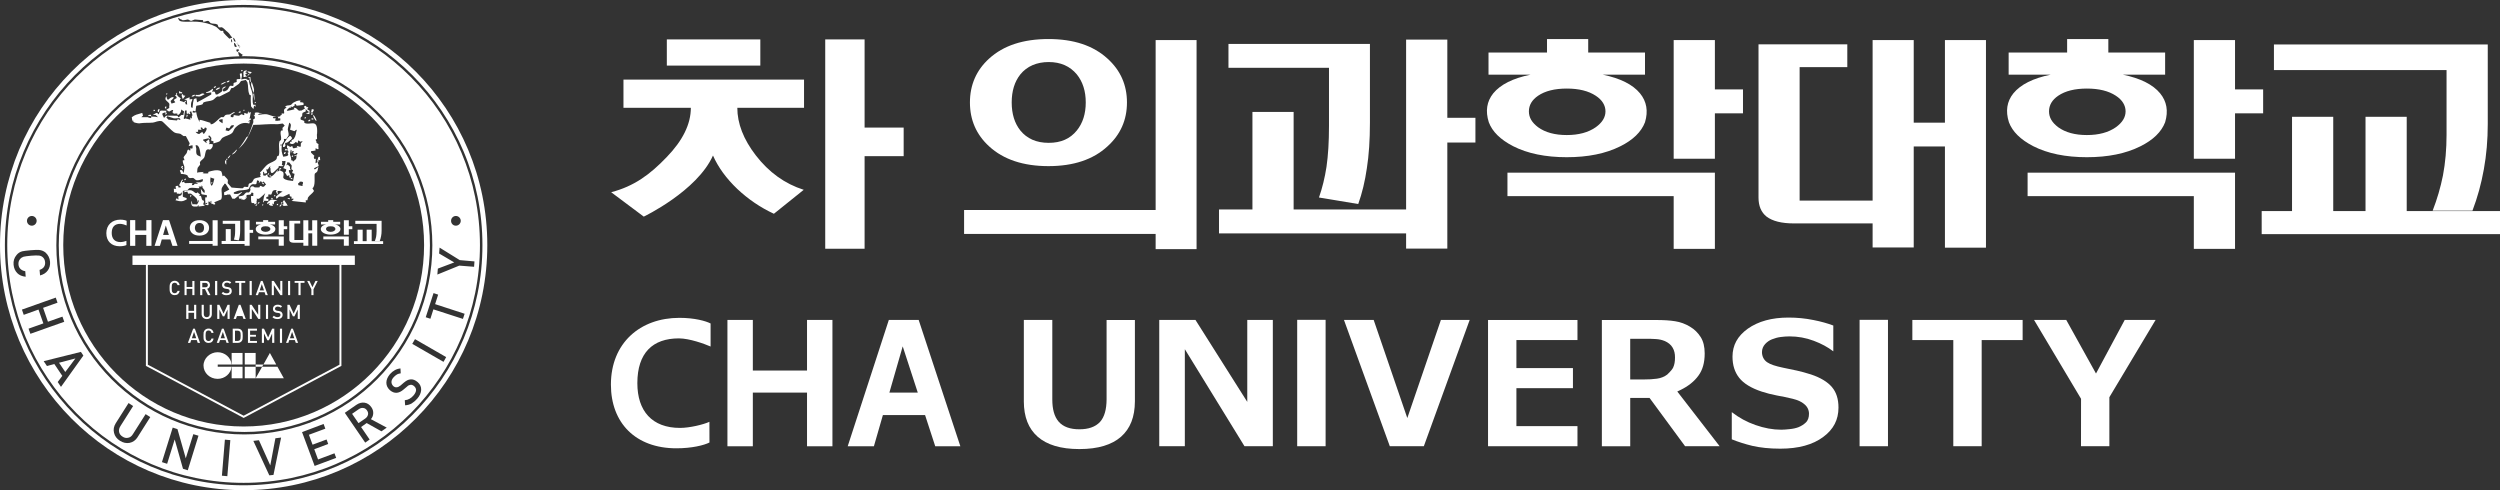 <svg width="153" height="30" viewBox="0 0 153 30" fill="none" xmlns="http://www.w3.org/2000/svg">
<rect x="0" y="0" width="153" height="30" fill="#333333" stroke="none"/>
<g clip-path="url(#clip0_3090_1714)">
<path d="M22.23 24.969C22.14 24.954 22.051 24.978 21.955 25.043L21.548 25.325L21.939 25.895L22.349 25.618C22.442 25.553 22.497 25.473 22.52 25.384C22.543 25.297 22.523 25.206 22.461 25.119C22.4 25.026 22.322 24.978 22.231 24.968L22.23 24.969Z" fill="white"/>
<path d="M26.312 15.011C26.312 8.707 21.227 3.586 14.952 3.586C8.678 3.586 3.597 8.705 3.597 15.011C3.597 21.317 8.682 26.437 14.952 26.437C21.223 26.437 26.312 21.323 26.312 15.011ZM14.911 26.101C8.812 26.101 3.871 21.136 3.871 14.997C3.871 8.858 8.814 3.889 14.911 3.889C21.007 3.889 25.954 8.862 25.954 14.997C25.954 21.131 21.01 26.101 14.911 26.101Z" fill="white"/>
<path d="M3.994 22.766L4.616 21.936L3.613 22.2L3.994 22.766Z" fill="white"/>
<path d="M29.081 12.067C28.986 11.6 28.868 11.136 28.728 10.681C28.586 10.225 28.423 9.776 28.238 9.336C27.875 8.472 27.427 7.643 26.905 6.865C26.387 6.092 25.793 5.371 25.138 4.712C24.483 4.052 23.765 3.457 22.997 2.934C22.224 2.409 21.401 1.959 20.541 1.593C20.103 1.407 19.657 1.243 19.204 1.101C18.751 0.958 18.291 0.841 17.826 0.745C16.867 0.547 15.889 0.45 14.91 0.45C13.931 0.45 12.953 0.549 11.994 0.745C11.53 0.841 11.069 0.96 10.616 1.101C10.163 1.242 9.717 1.406 9.279 1.593C8.421 1.959 7.596 2.409 6.823 2.934C6.055 3.456 5.337 4.052 4.682 4.712C4.027 5.371 3.435 6.092 2.915 6.865C2.393 7.643 1.945 8.471 1.582 9.336C1.397 9.776 1.234 10.225 1.092 10.681C0.952 11.136 0.834 11.6 0.739 12.067C0.542 13.031 0.444 14.016 0.444 15C0.444 15.985 0.542 16.969 0.739 17.933C0.834 18.401 0.952 18.864 1.092 19.32C1.232 19.776 1.396 20.224 1.58 20.664C1.944 21.528 2.391 22.357 2.914 23.135C3.432 23.908 4.025 24.629 4.681 25.288C5.336 25.948 6.053 26.543 6.821 27.066C7.595 27.591 8.418 28.041 9.278 28.407C9.715 28.593 10.161 28.757 10.614 28.899C11.068 29.042 11.528 29.159 11.993 29.255C12.951 29.453 13.93 29.55 14.909 29.55C15.887 29.55 16.866 29.451 17.824 29.255C18.289 29.159 18.75 29.04 19.203 28.899C19.656 28.757 20.102 28.595 20.539 28.407C21.398 28.041 22.222 27.591 22.996 27.066C23.764 26.544 24.481 25.948 25.137 25.288C25.792 24.629 26.384 23.908 26.903 23.135C27.426 22.357 27.873 21.529 28.237 20.664C28.422 20.224 28.585 19.776 28.726 19.32C28.866 18.864 28.985 18.401 29.08 17.933C29.276 16.969 29.373 15.985 29.373 15C29.373 14.016 29.275 13.031 29.08 12.067H29.081ZM27.899 13.217C28.065 13.217 28.198 13.354 28.198 13.515C28.198 13.676 28.065 13.812 27.899 13.812C27.733 13.812 27.605 13.682 27.605 13.515C27.605 13.348 27.739 13.217 27.899 13.217ZM14.681 2.844C14.745 2.879 14.63 2.93 14.63 2.93C14.637 2.904 14.6 2.807 14.681 2.844ZM14.63 2.759C14.695 2.789 14.587 2.844 14.587 2.844C14.594 2.821 14.555 2.72 14.63 2.759ZM14.542 3.02C14.731 3.02 14.553 3.161 14.494 3.194C14.545 3.167 14.366 3.02 14.542 3.02ZM14.538 2.63C14.548 2.634 14.634 2.804 14.538 2.759C14.529 2.754 14.441 2.583 14.538 2.63ZM14.359 2.844C14.359 2.844 14.269 2.579 14.359 2.63C14.398 2.648 14.611 2.995 14.359 2.844ZM14.31 2.325C14.359 2.355 14.483 2.631 14.359 2.544C14.315 2.509 14.213 2.256 14.31 2.325ZM10.96 1.104C10.96 1.104 10.978 1.17 11.098 1.194C11.126 1.196 11.146 1.233 11.146 1.233C11.28 1.26 11.447 1.186 11.509 1.194C11.533 1.194 11.649 1.279 11.7 1.279C11.7 1.279 11.905 1.194 11.922 1.194C12.003 1.191 12.271 1.233 12.427 1.233V1.326C12.579 1.345 12.641 1.262 12.749 1.279C12.787 1.287 12.857 1.397 12.885 1.411C13.028 1.477 13.152 1.423 13.301 1.497C13.338 1.516 13.35 1.648 13.39 1.668C13.432 1.695 13.526 1.661 13.572 1.668C13.657 1.693 13.781 1.832 13.848 1.893C13.975 1.989 14.034 2.05 14.126 2.197C14.235 2.368 14.294 2.259 14.034 2.368C13.963 2.303 13.689 2.036 13.666 1.978V1.895C13.64 1.869 13.56 1.904 13.526 1.895C13.425 1.856 13.302 1.676 13.208 1.632C12.902 1.471 12.459 1.35 12.059 1.329C11.723 1.298 11.252 1.382 11.004 1.282C10.993 1.278 10.822 1.075 10.958 1.106L10.96 1.104ZM14.174 2.583C14.151 2.569 14.099 2.361 14.174 2.409C14.19 2.42 14.248 2.634 14.174 2.583ZM1.948 13.217C2.111 13.217 2.243 13.354 2.243 13.515C2.243 13.676 2.111 13.812 1.948 13.812C1.785 13.812 1.65 13.682 1.65 13.515C1.65 13.348 1.785 13.217 1.948 13.217ZM1.052 16.709C0.924 16.577 0.85 16.409 0.831 16.202C0.808 15.976 0.87 15.774 1.017 15.603C1.104 15.494 1.219 15.418 1.359 15.38C1.448 15.359 1.622 15.337 1.879 15.314C2.135 15.293 2.306 15.286 2.397 15.298C2.542 15.312 2.669 15.363 2.78 15.45C2.947 15.601 3.042 15.786 3.063 16.015C3.079 16.221 3.035 16.395 2.928 16.546C2.82 16.7 2.661 16.802 2.452 16.856L2.422 16.517C2.537 16.481 2.624 16.423 2.684 16.345C2.744 16.262 2.771 16.162 2.76 16.04C2.748 15.908 2.695 15.802 2.601 15.727C2.536 15.677 2.461 15.645 2.367 15.64C2.273 15.629 2.123 15.632 1.909 15.649C1.684 15.668 1.528 15.691 1.443 15.711C1.361 15.738 1.292 15.781 1.238 15.845C1.156 15.931 1.121 16.047 1.129 16.176C1.137 16.3 1.183 16.391 1.256 16.464C1.333 16.533 1.423 16.58 1.546 16.597L1.572 16.936C1.355 16.915 1.18 16.841 1.053 16.712L1.052 16.709ZM1.746 20.115L2.654 19.791L2.355 18.945L1.452 19.269L1.341 18.948L3.412 18.213L3.52 18.525L2.637 18.839L2.934 19.69L3.822 19.378L3.932 19.693L1.86 20.429L1.746 20.114V20.115ZM3.731 23.675L3.532 23.379L3.813 23.003L3.324 22.277L2.874 22.401L2.673 22.104L4.951 21.535L5.102 21.76L3.732 23.677L3.731 23.675ZM8.418 26.758C8.295 26.951 8.132 27.061 7.93 27.104C7.729 27.141 7.531 27.096 7.339 26.974C7.149 26.852 7.026 26.694 6.979 26.491C6.928 26.288 6.964 26.096 7.084 25.901L7.868 24.666L8.148 24.849L7.373 26.073C7.295 26.193 7.264 26.318 7.289 26.439C7.312 26.549 7.378 26.648 7.501 26.723C7.618 26.8 7.733 26.82 7.848 26.79C7.964 26.77 8.064 26.691 8.139 26.563L8.911 25.345L9.197 25.525L8.416 26.759L8.418 26.758ZM11.491 28.78L11.199 28.689L10.691 26.894L10.229 28.384L9.91 28.282L10.57 26.168L10.861 26.263L11.369 28.049L11.83 26.571L12.147 26.665L11.492 28.78H11.491ZM13.913 29.143L13.581 29.113L13.763 26.907L14.096 26.936L13.913 29.143ZM16.737 29.065L16.482 29.091L15.505 26.982L15.847 26.942L16.541 28.483L16.854 26.822L17.204 26.778L16.737 29.065ZM17.271 26.351C16.509 26.508 15.73 26.587 14.952 26.587C14.174 26.587 13.396 26.508 12.634 26.351C11.895 26.199 11.17 25.972 10.475 25.678C9.79 25.387 9.135 25.029 8.52 24.61C7.91 24.195 7.338 23.722 6.817 23.198C6.296 22.674 5.824 22.099 5.413 21.485C4.997 20.866 4.64 20.205 4.352 19.518C4.057 18.819 3.832 18.09 3.682 17.345C3.526 16.578 3.448 15.796 3.448 15.012C3.448 14.229 3.526 13.447 3.682 12.681C3.833 11.938 4.059 11.209 4.352 10.509C4.64 9.821 4.997 9.162 5.413 8.543C5.825 7.929 6.296 7.354 6.817 6.83C7.338 6.306 7.91 5.831 8.52 5.416C9.135 4.998 9.79 4.639 10.475 4.347C11.17 4.051 11.895 3.825 12.634 3.672C13.301 3.534 13.979 3.462 14.66 3.444C14.597 3.376 14.581 3.235 14.585 3.238C14.601 3.223 14.553 3.132 14.629 3.194C14.699 3.247 14.818 3.342 14.865 3.356C14.874 3.345 14.881 3.337 14.886 3.335C14.891 3.356 14.883 3.36 14.865 3.356C14.845 3.379 14.816 3.414 14.783 3.441C14.839 3.441 14.894 3.437 14.95 3.437C15.729 3.437 16.508 3.515 17.27 3.672C18.011 3.825 18.735 4.051 19.431 4.347C20.115 4.639 20.77 4.996 21.387 5.416C21.997 5.831 22.569 6.304 23.09 6.83C23.611 7.354 24.083 7.929 24.494 8.543C24.91 9.162 25.266 9.821 25.555 10.509C25.85 11.209 26.075 11.938 26.226 12.681C26.382 13.448 26.46 14.231 26.46 15.012C26.46 15.794 26.382 16.577 26.226 17.345C26.075 18.09 25.85 18.819 25.555 19.518C25.266 20.207 24.91 20.866 24.494 21.485C24.081 22.099 23.611 22.674 23.09 23.198C22.569 23.722 21.997 24.197 21.387 24.61C20.772 25.029 20.115 25.386 19.431 25.678C18.735 25.974 18.011 26.2 17.27 26.351H17.271ZM19.256 28.516L18.485 26.446L19.805 25.946L19.91 26.235L18.905 26.608L19.129 27.215L19.986 26.896L20.086 27.172L19.233 27.493L19.465 28.12L20.47 27.742L20.574 28.023L19.256 28.515V28.516ZM23.348 26.398L22.44 25.891L22.098 26.134L22.622 26.899L22.351 27.089L21.102 25.265L21.805 24.779C21.971 24.664 22.143 24.618 22.313 24.645C22.481 24.67 22.619 24.764 22.729 24.924C22.816 25.046 22.85 25.174 22.841 25.306C22.834 25.438 22.788 25.551 22.699 25.653L23.669 26.171L23.347 26.396L23.348 26.398ZM25.523 24.407C25.414 24.534 25.298 24.629 25.181 24.699C25.069 24.759 24.937 24.796 24.793 24.805L24.773 24.493C24.884 24.484 24.979 24.455 25.06 24.407C25.149 24.358 25.227 24.294 25.304 24.205C25.398 24.096 25.451 23.992 25.463 23.89C25.467 23.797 25.432 23.712 25.35 23.638C25.276 23.571 25.2 23.54 25.122 23.552C25.087 23.555 25.051 23.565 25.018 23.58C24.982 23.599 24.942 23.629 24.897 23.672L24.695 23.841C24.558 23.959 24.421 24.025 24.288 24.038C24.141 24.053 24.001 23.996 23.865 23.882C23.722 23.75 23.645 23.6 23.645 23.421C23.645 23.243 23.722 23.07 23.866 22.896C24.052 22.688 24.266 22.569 24.509 22.549L24.524 22.848C24.438 22.862 24.357 22.878 24.284 22.925C24.213 22.967 24.145 23.026 24.081 23.098C23.996 23.195 23.957 23.288 23.957 23.385C23.962 23.479 24.001 23.561 24.07 23.63C24.136 23.686 24.208 23.713 24.284 23.702C24.357 23.696 24.438 23.654 24.516 23.59L24.711 23.421C24.789 23.356 24.861 23.308 24.92 23.276C24.981 23.249 25.043 23.225 25.11 23.221C25.265 23.198 25.414 23.259 25.564 23.388C25.714 23.521 25.783 23.68 25.776 23.864C25.764 24.052 25.682 24.234 25.525 24.41L25.523 24.407ZM27.143 22.145L25.23 21.044L25.398 20.756L27.306 21.855L27.143 22.146V22.145ZM28.331 19.517L26.524 18.932L26.34 19.508L26.055 19.415L26.532 17.937L26.815 18.032L26.629 18.613L28.435 19.202L28.331 19.517ZM29.012 16.327L28.108 16.256L26.766 16.803L26.796 16.439L27.8 16.06L26.873 15.514L26.903 15.154L28.137 15.919L29.038 15.998L29.014 16.329L29.012 16.327Z" fill="white"/>
<path d="M14.912 0C6.676 0 0 6.715 0 15C0 23.285 6.676 30 14.912 30C23.148 30 29.823 23.283 29.823 15C29.823 6.717 23.146 0 14.912 0ZM28.376 20.722C28.009 21.595 27.556 22.433 27.028 23.218C26.504 23.998 25.905 24.728 25.244 25.393C24.581 26.059 23.857 26.66 23.081 27.188C22.3 27.719 21.468 28.174 20.599 28.544C19.715 28.92 18.796 29.207 17.856 29.4C16.888 29.599 15.899 29.7 14.91 29.7C13.922 29.7 12.933 29.601 11.964 29.4C11.025 29.207 10.105 28.92 9.222 28.544C8.353 28.174 7.522 27.719 6.741 27.188C5.966 26.66 5.24 26.058 4.578 25.393C3.916 24.728 3.318 23.998 2.794 23.218C2.266 22.433 1.814 21.595 1.448 20.722C1.074 19.834 0.788 18.907 0.596 17.963C0.398 16.989 0.299 15.995 0.299 15C0.299 14.005 0.397 13.011 0.596 12.037C0.788 11.091 1.074 10.165 1.448 9.278C1.814 8.404 2.268 7.568 2.794 6.782C3.318 6.002 3.917 5.272 4.578 4.607C5.241 3.941 5.966 3.339 6.741 2.812C7.522 2.281 8.354 1.827 9.222 1.458C10.105 1.082 11.025 0.794 11.964 0.601C12.933 0.402 13.922 0.302 14.91 0.302C15.899 0.302 16.888 0.401 17.856 0.601C18.796 0.794 19.717 1.082 20.599 1.458C21.468 1.827 22.299 2.282 23.081 2.812C23.857 3.339 24.582 3.942 25.244 4.607C25.905 5.273 26.504 6.002 27.028 6.782C27.556 7.568 28.008 8.405 28.376 9.278C28.75 10.166 29.035 11.093 29.227 12.037C29.425 13.011 29.525 14.005 29.525 15C29.525 15.995 29.427 16.989 29.227 17.963C29.035 18.909 28.75 19.834 28.376 20.722Z" fill="white"/>
<path d="M11.739 8.635C11.946 8.643 12.611 8.642 12.061 8.546C12.104 8.558 11.969 8.601 11.922 8.59C11.892 8.582 11.865 8.52 11.784 8.501C11.784 8.501 11.752 8.6 11.738 8.633L11.739 8.635Z" fill="white"/>
<path d="M11.785 10.07C11.767 9.926 11.767 9.848 11.739 9.677H11.606C11.564 9.818 11.576 9.969 11.509 10.109C11.488 10.16 11.409 10.124 11.375 10.16C11.305 10.21 11.364 10.329 11.329 10.414C11.417 10.458 11.345 10.414 11.375 10.504C11.483 10.532 11.509 10.497 11.605 10.548C11.573 10.536 11.648 10.474 11.465 10.459C11.869 10.411 11.276 10.413 11.605 10.413V10.369C11.624 10.351 11.66 10.406 11.694 10.413C11.694 10.413 11.657 10.249 11.694 10.242C11.784 10.221 11.729 10.285 11.738 10.327C11.797 10.311 11.834 10.285 11.873 10.287C11.865 10.121 11.938 10.144 11.873 9.976C11.865 9.956 11.784 10.069 11.784 10.069L11.785 10.07Z" fill="white"/>
<path d="M11.832 9.372C12.11 9.426 11.875 9.268 11.832 9.154C11.855 9.205 11.832 9.317 11.832 9.372Z" fill="white"/>
<path d="M13.258 7.765C13.304 7.695 13.393 7.608 13.442 7.547C13.442 7.547 13.435 7.438 13.395 7.503C13.364 7.49 13.434 7.41 13.348 7.461C13.285 7.493 13.275 7.641 13.213 7.672C13.151 7.702 13.119 7.63 13.119 7.63C12.962 7.624 13.17 7.645 13.073 7.672C12.875 7.741 13.155 7.734 13.259 7.765H13.258Z" fill="white"/>
<path d="M11.421 7.808V7.894L11.557 7.937C11.546 7.93 11.739 7.776 11.421 7.808Z" fill="white"/>
<path d="M18.667 10.415C18.865 10.283 18.831 10.168 18.897 9.895L18.76 9.807C18.751 9.918 18.787 10.049 18.76 10.161C18.76 10.161 18.509 10.525 18.667 10.415Z" fill="white"/>
<path d="M18.943 9.806C18.948 9.798 19.021 9.77 19.036 9.764C19.024 9.756 19.07 9.586 19.082 9.548C18.966 9.523 18.939 9.554 18.854 9.506C18.865 9.513 18.812 9.677 18.811 9.724C18.863 9.744 18.919 9.744 18.943 9.806Z" fill="white"/>
<path d="M18.854 10.243C18.869 10.319 18.854 10.426 18.854 10.505C19.002 10.563 18.939 10.277 18.854 10.243Z" fill="white"/>
<path d="M17.427 9.419C17.345 9.432 17.378 9.342 17.427 9.331C17.556 9.293 17.427 9.419 17.427 9.419ZM17.749 8.329C17.882 8.293 17.722 8.338 17.795 8.375C17.826 8.317 17.866 8.484 17.842 8.503C17.795 8.542 17.596 8.709 17.569 8.718H17.475C17.381 8.84 17.544 8.908 17.386 8.987C17.157 9.084 17.619 8.369 17.751 8.33L17.749 8.329Z" fill="white"/>
<path d="M17.065 11.117C17.038 11.109 16.775 11.012 16.693 11.029L16.65 11.117C16.332 11.304 16.537 11.133 16.466 11.42C16.342 11.376 16.264 11.571 16.559 11.552C16.671 11.548 17.074 11.349 17.295 11.291C17.295 11.268 17.28 11.124 17.295 11.117C17.221 11.117 17.133 11.133 17.067 11.117H17.065ZM16.694 11.291C16.833 11.288 16.728 11.349 16.788 11.376C16.764 11.365 16.52 11.295 16.694 11.291ZM16.973 11.202C17.106 11.191 17.003 11.257 17.065 11.291C16.973 11.288 16.666 11.233 16.973 11.202Z" fill="white"/>
<path d="M16.511 7.156L16.421 7.069C16.247 7.03 16.329 7.156 16.329 7.156C16.081 7.198 15.961 7.107 15.777 7.069C15.754 7.152 15.752 7.073 15.691 7.111C15.691 7.111 15.698 7.243 15.691 7.291C15.799 7.291 15.85 7.346 16.01 7.326V7.243C16.228 7.262 16.323 7.293 16.506 7.412C16.469 7.38 16.6 7.291 16.6 7.291C16.529 7.242 16.228 7.152 16.511 7.156Z" fill="white"/>
<path d="M13.116 10.55L12.981 10.639C12.629 10.706 12.395 10.653 12.107 10.726V10.816C12.616 10.742 12.862 10.774 13.347 10.726C13.347 10.726 13.421 10.518 13.118 10.55H13.116Z" fill="white"/>
<path d="M12.751 10.984C12.654 11.017 12.591 11.139 12.565 11.157C12.623 11.183 12.498 11.245 12.615 11.2C12.68 11.17 12.829 11.049 12.797 11.027C12.762 11.003 12.843 10.946 12.751 10.982V10.984Z" fill="white"/>
<path d="M8.107 16.214H8.929V22.392L14.912 25.578L20.895 22.392V16.214H21.716V15.644H8.107V16.214ZM9.047 16.214H20.775V22.32L14.912 25.441L9.049 22.32V16.214H9.047Z" fill="white"/>
<path d="M14.538 19.237H14.805L14.674 18.854L14.538 19.237Z" fill="white"/>
<path d="M17.155 12.641C17.155 12.641 17.325 12.469 17.198 12.511C17.149 12.52 17.051 12.662 17.155 12.641Z" fill="white"/>
<path d="M16.099 12.511C16.019 12.469 16.061 12.567 16.053 12.594C16.053 12.594 16.164 12.536 16.099 12.511Z" fill="white"/>
<path d="M15.69 12.511C15.636 12.52 15.6 12.609 15.69 12.594C15.69 12.594 15.817 12.479 15.69 12.511Z" fill="white"/>
<path d="M17.019 12.548V12.465C16.95 12.481 16.863 12.587 17.019 12.548Z" fill="white"/>
<path d="M17.247 12.384C17.165 12.359 17.211 12.416 17.198 12.465C17.306 12.452 17.306 12.388 17.247 12.384Z" fill="white"/>
<path d="M15.825 12.465C15.825 12.465 15.954 12.34 15.825 12.383C15.778 12.388 15.737 12.48 15.825 12.465Z" fill="white"/>
<path d="M17.569 12.511C17.518 12.426 17.433 12.328 17.386 12.247C17.316 12.298 17.254 12.446 17.339 12.384C17.346 12.386 17.339 12.485 17.339 12.511C17.206 12.481 17.339 12.594 17.339 12.594C17.417 12.62 17.526 12.575 17.615 12.594C17.606 12.59 17.553 12.511 17.569 12.511Z" fill="white"/>
<path d="M16.372 12.384C16.286 12.609 16.465 12.388 16.512 12.419V12.465C16.391 12.414 16.442 12.625 16.694 12.594C16.732 12.59 16.648 12.465 16.648 12.465C16.667 12.45 16.722 12.495 16.741 12.511C16.787 12.469 16.741 12.372 16.788 12.336C16.839 12.288 16.922 12.285 16.974 12.249C16.933 12.249 16.668 12.223 16.587 12.214L16.42 12.336L16.371 12.384H16.372Z" fill="white"/>
<path d="M16.589 12.212L16.604 12.205C16.562 12.205 16.566 12.208 16.589 12.212Z" fill="white"/>
<path d="M17.663 12.118C17.481 12.12 17.722 12.192 17.751 12.206C17.69 12.174 17.797 12.112 17.663 12.118Z" fill="white"/>
<path d="M16.651 12.205C16.732 12.217 16.7 12.124 16.651 12.117C16.52 12.082 16.651 12.205 16.651 12.205Z" fill="white"/>
<path d="M16.833 11.943C16.755 11.903 16.794 12.002 16.787 12.031C16.787 12.031 16.901 11.977 16.833 11.943Z" fill="white"/>
<path d="M11.696 11.943C11.611 11.903 11.654 12.04 11.65 12.075C11.65 12.075 11.753 11.969 11.696 11.943Z" fill="white"/>
<path d="M12.107 11.77C12.068 11.779 12.041 11.844 11.969 11.813C11.852 11.758 11.821 11.639 11.603 11.639C11.583 11.635 11.397 11.659 11.329 11.681L11.283 11.725C11.097 11.813 11.466 11.725 11.466 11.725L11.508 11.854C11.544 11.854 11.66 11.838 11.694 11.854C11.761 11.898 12.039 12.124 12.059 12.205C12.074 12.252 12.039 12.327 12.059 12.383L12.106 12.246C12.254 12.261 12.07 12.477 12.059 12.51C11.977 12.51 11.862 12.484 11.784 12.51C11.722 12.297 11.756 12.4 11.694 12.288C11.713 12.631 11.729 12.66 12.106 12.64C12.039 12.64 12.152 12.547 12.152 12.547V12.64C12.23 12.627 12.381 12.605 12.517 12.593C12.501 12.48 12.51 12.547 12.428 12.51C12.446 12.432 12.505 12.383 12.474 12.288L12.383 12.246C12.325 12.16 12.341 12.07 12.289 11.988H12.2C12.184 11.957 12.234 11.921 12.246 11.898C12.176 11.838 12.158 11.861 12.107 11.77Z" fill="white"/>
<path d="M16.1 11.202C15.953 11.202 16.116 11.276 16.143 11.291C16.127 11.233 16.189 11.202 16.1 11.202Z" fill="white"/>
<path d="M11.331 11.029C11.331 11.029 11.459 10.906 11.331 10.941C11.277 10.952 11.241 11.042 11.331 11.029Z" fill="white"/>
<path d="M11.146 10.161C11.092 10.168 11.049 10.302 11.146 10.289C11.133 10.306 11.15 10.354 11.146 10.372C11.146 10.372 11.254 10.318 11.189 10.289C11.166 10.277 11.155 10.277 11.15 10.283C11.17 10.255 11.247 10.131 11.146 10.16V10.161Z" fill="white"/>
<path d="M13.851 10.07C13.851 9.989 13.844 9.895 13.851 9.806C13.727 9.77 13.754 10.036 13.851 10.07Z" fill="white"/>
<path d="M13.897 9.719C13.821 9.686 13.86 9.779 13.851 9.806C13.851 9.806 13.967 9.752 13.897 9.719Z" fill="white"/>
<path d="M13.988 9.677C14.014 9.666 14.151 9.463 14.08 9.506C14.005 9.548 13.851 9.76 13.988 9.677Z" fill="white"/>
<path d="M14.359 9.29C14.304 9.327 14.022 9.583 14.359 9.372C14.393 9.349 14.554 9.121 14.494 9.155C14.425 9.194 14.406 9.237 14.359 9.288V9.29Z" fill="white"/>
<path d="M18.943 7.325C18.865 7.346 18.81 7.462 18.943 7.418C18.943 7.418 19.072 7.302 18.943 7.325Z" fill="white"/>
<path d="M19.125 7.242C18.994 7.255 19.029 7.321 19.174 7.325C19.158 7.271 19.209 7.231 19.125 7.242Z" fill="white"/>
<path d="M18.714 7.242V7.156C18.647 7.168 18.559 7.277 18.714 7.242Z" fill="white"/>
<path d="M19.218 7.068C19.078 6.95 19.252 7.318 19.311 7.371C19.473 7.504 19.247 7.091 19.218 7.068Z" fill="white"/>
<path d="M9.173 7.025C8.964 7.044 9.063 7.096 9.262 7.111C9.208 7.074 9.31 7.009 9.173 7.025Z" fill="white"/>
<path d="M19.082 6.94C18.992 6.927 19.05 6.966 19.035 7.023C19.175 7.011 19.215 6.941 19.082 6.94Z" fill="white"/>
<path d="M14.721 6.892V6.804C14.627 6.82 14.51 6.937 14.721 6.892Z" fill="white"/>
<path d="M14.952 6.72C14.876 6.682 14.914 6.776 14.903 6.805C14.903 6.805 15.012 6.747 14.952 6.72Z" fill="white"/>
<path d="M9.399 6.805C9.505 6.794 9.512 6.734 9.447 6.719C9.36 6.701 9.415 6.759 9.399 6.805Z" fill="white"/>
<path d="M19.125 6.892L19.218 6.718C19.147 6.692 19.137 6.686 19.082 6.679C19.079 6.686 19.05 6.85 19.036 6.85C18.881 6.846 19.093 6.885 19.125 6.892Z" fill="white"/>
<path d="M9.723 6.85C9.727 6.811 9.812 6.643 9.723 6.679C9.638 6.698 9.613 6.873 9.723 6.85Z" fill="white"/>
<path d="M10.18 6.634C10.18 6.615 10.17 6.5 10.17 6.5C10.1 6.516 10.027 6.671 10.18 6.634Z" fill="white"/>
<path d="M15.642 6.242C15.557 6.198 15.6 6.293 15.596 6.329C15.596 6.329 15.704 6.271 15.642 6.242Z" fill="white"/>
<path d="M11.875 5.887C11.875 5.887 12.008 5.78 11.875 5.803C11.732 5.831 11.635 5.97 11.875 5.887Z" fill="white"/>
<path d="M11.189 6.066C11.235 5.997 11.368 5.855 11.329 5.849H11.235L11.189 5.763C11.035 5.751 11.181 6.04 11.189 6.066Z" fill="white"/>
<path d="M15.506 5.803C15.609 6.447 15.591 6.071 15.55 5.718C15.545 5.693 15.492 5.753 15.506 5.803Z" fill="white"/>
<path d="M12.289 5.888C12.309 5.888 12.468 5.785 12.519 5.764C12.507 5.757 12.461 5.709 12.383 5.718C12.322 5.725 12.24 5.795 12.201 5.804C12.13 5.819 12.041 5.804 11.972 5.804V5.888C12.115 5.888 12.166 5.928 12.289 5.888Z" fill="white"/>
<path d="M10.18 5.804C10.18 5.804 10.289 5.749 10.226 5.718C10.15 5.682 10.187 5.778 10.18 5.804Z" fill="white"/>
<path d="M10.963 5.717C11.009 5.706 11.094 5.717 11.146 5.717C11.13 5.675 11.18 5.607 11.098 5.632V5.671C11.087 5.671 11.009 5.587 11.009 5.587C10.916 5.578 10.971 5.658 10.963 5.716V5.717Z" fill="white"/>
<path d="M13.258 5.5C13.335 5.489 13.629 5.313 13.347 5.373C13.308 5.377 13.119 5.516 13.258 5.5Z" fill="white"/>
<path d="M13.165 5.368C13.165 5.368 13.294 5.252 13.165 5.285C13.087 5.297 13.027 5.413 13.165 5.368Z" fill="white"/>
<path d="M15.364 5.195C15.387 5.312 15.468 5.51 15.502 5.671C15.511 5.722 15.55 5.534 15.55 5.5C15.531 5.351 15.457 5.171 15.41 5.023C15.394 4.965 15.359 5.163 15.364 5.195Z" fill="white"/>
<path d="M13.623 5.153C13.646 5.146 13.976 4.961 13.76 5.024C13.685 5.035 13.332 5.227 13.623 5.153Z" fill="white"/>
<path d="M13.988 5.024C13.988 5.024 14.119 4.909 13.988 4.937C13.887 4.959 13.783 5.073 13.988 5.024Z" fill="white"/>
<path d="M15.506 6.413C15.417 6.203 15.499 5.972 15.457 5.763C15.392 5.442 15.271 5.279 15.228 4.892C15.2 4.892 15.117 4.903 15.089 4.892C14.981 4.838 15.138 5.024 15.138 5.024C15.223 5.35 15.141 5.48 15.271 5.803C15.278 5.818 15.361 5.834 15.364 5.85C15.322 5.882 15.361 6.497 15.364 6.5C15.375 6.54 15.469 6.614 15.506 6.68C15.506 6.65 15.543 6.54 15.55 6.461C15.573 6.468 15.632 6.532 15.642 6.542C15.628 6.518 15.642 6.442 15.642 6.415H15.506V6.413Z" fill="white"/>
<path d="M15.271 4.762C15.29 4.833 15.27 4.973 15.32 5.024C15.373 5.067 15.322 4.743 15.32 4.714C15.301 4.714 15.193 4.723 15.184 4.714C15.166 4.71 15.138 4.738 15.271 4.762Z" fill="white"/>
<path d="M15.229 4.543C15.155 4.539 15.177 4.601 15.137 4.632C15.206 4.616 15.339 4.546 15.229 4.543Z" fill="white"/>
<path d="M18.026 10.638H18.028C18.032 10.615 18.031 10.618 18.026 10.638Z" fill="white"/>
<path d="M8.161 7.372V7.462C8.278 7.54 8.591 7.563 8.529 7.547C8.879 7.501 9.052 7.527 9.355 7.504C9.498 7.491 9.7 7.36 9.906 7.418C9.975 7.434 10.502 8.019 10.686 8.112C10.797 8.172 10.918 8.151 11.049 8.195C11.085 8.214 11.2 8.317 11.236 8.329C11.257 8.331 11.355 8.317 11.376 8.329L11.605 8.761C11.614 8.867 11.539 8.835 11.557 8.94C11.628 8.933 11.7 8.889 11.786 8.893V9.072C11.689 9.127 11.739 9.072 11.65 9.072V9.201C11.565 9.237 11.546 9.12 11.51 9.155C11.449 9.206 11.459 9.298 11.422 9.372C11.39 9.431 11.243 9.576 11.236 9.634C11.228 9.689 11.296 9.711 11.282 9.808H11.189C11.171 9.991 11.27 10.109 11.282 10.201C11.3 10.357 11.243 10.499 11.236 10.592L11.146 10.416C10.839 10.364 11.156 10.599 11.049 10.639C11.13 10.646 11.332 10.65 11.465 10.726C11.465 10.726 11.52 10.883 11.605 10.894C11.676 10.914 11.759 10.875 11.83 10.894C11.874 10.91 11.967 11.018 12.014 11.029C12.25 11.077 12.533 10.816 12.382 11.116C12.356 11.158 12.327 11.081 12.288 11.158C12.184 11.168 12.071 11.158 11.967 11.158C11.967 11.158 12.219 11.256 12.06 11.247C12.119 11.256 11.921 11.247 11.921 11.247L11.872 11.29C11.946 11.321 11.752 11.337 11.736 11.333C11.736 11.333 11.768 11.235 11.783 11.203C11.758 11.203 11.67 11.215 11.647 11.203C11.693 11.192 11.244 11.219 11.328 11.203C11.239 11.168 11.303 11.199 11.28 11.118C11.234 11.129 11.165 11.164 11.145 11.16C11.152 11.125 11.106 11.038 11.188 11.074C11.165 11.002 11.226 11.007 11.145 10.986C11.098 11.083 10.996 11.244 10.958 11.333C10.958 11.333 11.124 11.45 11.048 11.465C10.937 11.488 11.018 11.465 10.912 11.465V11.376C10.862 11.35 10.827 11.401 10.777 11.376C10.699 11.434 10.791 11.523 10.777 11.552C10.772 11.559 10.654 11.552 10.638 11.552C10.638 11.614 10.657 11.707 10.638 11.771H10.823V11.855C10.954 11.828 10.935 11.887 11.048 11.855C11.048 11.855 11.091 11.78 11.145 11.771C11.121 11.797 11.129 11.899 11.097 11.944C11.077 11.974 10.931 11.982 10.914 12.032C10.899 12.069 10.941 12.176 10.914 12.208C10.891 12.227 10.824 12.123 10.824 12.123C10.793 12.141 10.781 12.231 10.732 12.25C10.893 12.288 11.029 12.353 11.236 12.292L11.422 12.21V12.124C11.376 12.096 11.201 12.064 11.189 12.034C11.182 12.022 11.189 11.684 11.189 11.684C11.282 11.653 11.36 11.681 11.465 11.642C11.484 11.633 11.569 11.515 11.605 11.51C11.83 11.459 12.081 11.542 12.201 11.51C12.216 11.507 12.155 11.428 12.154 11.421C12.201 11.407 12.289 11.421 12.337 11.421V11.333C12.337 11.333 12.441 11.456 12.383 11.465C12.39 11.476 12.519 11.64 12.519 11.64C12.592 12.041 12.289 11.553 12.289 11.553C12.36 11.99 12.22 11.85 12.659 11.944C12.65 11.967 12.667 12.048 12.659 12.076H12.565C12.549 12.141 12.558 12.323 12.565 12.291C12.565 12.304 12.574 12.459 12.565 12.467C12.585 12.455 12.665 12.385 12.705 12.42C12.637 12.455 12.696 12.491 12.565 12.513V12.549C12.604 12.519 12.705 12.577 12.751 12.549C12.77 12.542 12.751 12.359 12.751 12.336C12.855 12.321 12.833 12.39 12.887 12.419C12.898 12.35 12.851 12.298 12.933 12.289V12.465C13.009 12.47 13.037 12.481 13.072 12.512H13.165V12.419C13.072 12.47 13.149 12.395 13.118 12.384C13.161 12.35 13.515 12.224 13.532 12.207C13.64 12.015 13.519 11.7 13.575 11.508C13.582 11.488 13.656 11.363 13.672 11.333C13.75 11.356 13.702 11.289 13.715 11.247H13.805C13.805 11.247 14 11.55 14.034 11.601C14.014 11.608 13.715 11.771 13.715 11.771C13.699 11.797 13.738 11.924 13.715 11.944C13.715 11.944 13.975 11.935 13.897 11.9C13.939 11.905 14.014 11.916 14.081 11.9C14.135 11.982 14.177 12.091 14.22 12.165C14.268 12.133 14.303 12.181 14.356 12.165C14.418 12.137 14.659 11.918 14.721 11.857C15 11.616 14.586 11.857 14.586 11.857C14.441 11.889 14.381 11.855 14.31 11.857V11.773C14.392 11.746 14.483 11.701 14.538 11.684C14.759 11.617 15.049 11.664 15.231 11.555C15.242 11.543 15.297 11.344 15.41 11.293C15.546 11.227 15.569 11.328 15.691 11.25L15.733 11.034C15.775 11.055 15.841 11.065 15.873 11.077L15.827 11.163C15.95 11.189 15.909 11.1 15.966 11.077C16.012 11.108 15.997 11.195 16.101 11.163C16.122 11.154 16.07 11.087 16.145 11.121L16.285 11.295C16.221 11.322 16.176 11.42 16.145 11.424C16.009 11.462 16.036 11.362 15.916 11.38L15.873 11.469C15.769 11.469 15.696 11.476 15.598 11.469C15.524 11.462 15.54 11.36 15.365 11.425C15.365 11.425 15.322 11.492 15.296 11.527C15.338 11.504 15.358 11.691 15.231 11.775C15.201 11.79 15.12 11.765 15.091 11.775C15.022 11.79 14.928 11.934 14.905 11.948C14.799 12.008 14.704 11.99 14.587 12.037C14.587 12.037 14.675 12.136 14.63 12.169C14.669 12.169 14.782 12.147 14.814 12.169C14.628 12.185 14.86 12.213 14.86 12.213C14.948 12.249 14.941 12.224 15.045 12.169C15.131 12.118 14.998 12.127 14.998 12.127C15.076 12.056 14.984 12.099 15.091 12.127C15.091 12.099 15.072 11.961 15.091 11.948C15.157 11.902 15.248 11.94 15.32 11.905C15.374 11.874 15.374 11.8 15.41 11.777L15.507 11.82C15.507 11.839 15.488 11.985 15.507 11.996C15.492 12.001 15.378 11.996 15.364 11.996C15.372 12.043 15.336 12.324 15.41 12.426H15.546C15.569 12.461 15.561 12.488 15.596 12.519C15.609 12.487 15.697 12.449 15.732 12.426C15.623 12.372 15.795 12.215 15.69 12.169C15.725 12.147 15.784 12.173 15.826 12.169C15.906 12.147 16.028 12.001 16.1 11.95C16.136 11.922 16.199 11.851 16.235 11.82C16.153 12.009 16.134 12.101 16.1 12.391C16.212 12.348 16.143 12.297 16.143 12.297C16.228 12.269 16.332 12.313 16.422 12.297V12.169C16.211 12.195 16.274 12.017 16.422 12.037C16.422 12.025 16.41 11.912 16.422 11.905C16.458 11.874 16.56 11.928 16.601 11.905C16.619 11.896 16.67 11.71 16.693 11.687C16.822 11.582 17.042 11.652 16.879 11.687C16.888 11.722 16.969 11.883 16.973 11.905C16.999 11.834 16.995 11.834 17.019 11.777C16.887 11.803 17.019 11.688 17.019 11.688C17.097 11.662 17.299 11.727 17.294 11.732C17.182 11.762 16.983 11.956 16.879 12.037C16.888 12.062 16.923 12.169 16.923 12.169C16.977 12.137 17.066 12.037 17.066 12.037C17.148 12.009 17.252 12.056 17.337 12.037C17.353 12.032 17.62 11.896 17.705 11.861C17.763 11.95 17.685 11.983 17.797 12.037H17.845C17.861 12.088 17.817 12.118 17.845 12.169C18.05 12.118 17.965 12.224 17.845 12.297C18.139 12.324 18.328 12.356 18.714 12.391C18.738 12.336 18.688 12.305 18.714 12.255H18.811C18.826 12.243 18.834 12.104 18.854 12.082C18.939 11.945 19.122 11.845 19.218 11.688L19.171 11.607C19.167 11.587 19.112 11.524 19.125 11.514C19.323 11.404 19.226 10.772 19.261 10.644C19.28 10.594 19.378 10.55 19.404 10.512C19.466 10.414 19.443 10.328 19.493 10.207C19.422 10.258 19.33 10.328 19.261 10.379C19.238 10.37 19.3 10.286 19.218 10.337V10.296L19.493 10.168C19.525 10.085 19.431 10.02 19.447 9.902H19.493V9.773L19.586 9.815C19.612 9.738 19.562 9.674 19.586 9.6H19.493C19.473 9.686 19.431 9.794 19.404 9.857C19.516 9.917 19.31 9.987 19.31 9.987C19.36 9.48 19.294 9.866 19.218 9.686C19.205 9.645 19.192 9.534 19.261 9.558C19.261 9.558 19.086 9.381 19.036 9.341V9.252C19.163 9.232 19.209 9.236 19.31 9.21V9.081C19.36 9.062 19.391 9.153 19.493 9.12C19.493 9.025 19.473 8.912 19.493 8.818C19.479 8.808 19.36 8.745 19.358 8.726C19.408 8.71 19.31 8.555 19.31 8.555C19.319 8.552 19.399 8.497 19.404 8.511C19.389 8.403 19.395 8.099 19.404 8.204C19.48 7.16 18.962 7.729 18.624 7.513V7.427C18.597 7.353 18.418 7.356 18.396 7.301V7.208C18.396 7.208 18.455 7.11 18.486 7.119C18.509 7.009 18.479 6.971 18.529 6.901C18.541 6.887 18.708 6.824 18.712 6.816C18.735 6.768 18.678 6.723 18.712 6.688C18.731 6.695 18.844 6.813 18.852 6.816C19.014 6.871 18.743 6.932 18.712 6.949C18.79 6.949 18.821 6.971 18.942 6.987C18.917 6.922 18.962 6.829 18.942 6.769C18.93 6.749 18.809 6.71 18.809 6.688C18.786 6.607 18.896 6.657 18.852 6.554C18.731 6.573 18.698 6.541 18.759 6.554C18.759 6.554 18.751 6.422 18.623 6.508C18.577 6.54 18.665 6.63 18.666 6.641C18.588 6.688 18.499 6.731 18.441 6.769C18.388 6.749 18.354 6.789 18.298 6.769C18.201 6.737 18.158 6.577 17.979 6.598C17.963 6.598 18.022 6.676 18.027 6.688C17.748 6.747 17.321 6.907 17.721 6.582C17.725 6.593 17.794 6.598 17.794 6.598V6.508C17.911 6.471 17.76 6.582 17.887 6.554C17.887 6.554 17.991 6.48 18.027 6.469V6.38C18.151 6.344 18.109 6.454 18.162 6.469C18.206 6.476 18.454 6.431 18.577 6.422V6.294C18.477 6.246 18.467 6.275 18.349 6.251C18.349 6.242 18.408 6.165 18.395 6.161C18.24 6.119 18.076 6.219 17.933 6.294C17.901 6.309 17.843 6.406 17.794 6.422C17.628 6.476 17.585 6.422 17.473 6.508C17.399 6.563 17.595 6.562 17.52 6.598C17.28 6.708 17.433 6.85 17.382 6.949C17.374 6.956 17.262 6.936 17.244 6.949C17.191 6.971 17.33 6.991 17.151 7.077V7.119C16.81 7.221 16.492 7.003 16.282 6.987C16.137 6.981 15.967 7.017 15.777 7.033L15.87 6.951C15.895 6.948 16.022 6.977 16.098 6.988C15.99 6.97 15.801 6.83 15.595 6.903V7.035H15.505C15.579 7.054 15.608 7.139 15.595 7.253L15.505 7.302C15.482 7.341 15.514 7.423 15.505 7.473C15.439 7.693 15.289 8.073 15.183 8.34L15.089 8.387C14.968 8.601 14.864 8.757 14.721 8.951C14.68 9.007 14.636 9.053 14.586 9.123C15.092 8.67 15.221 8.3 15.505 7.643C16.013 7.643 16.451 7.572 16.972 7.601C17.061 7.604 17.27 7.553 17.291 7.559C17.338 7.566 17.387 7.665 17.426 7.684C17.422 7.703 17.291 7.813 17.291 7.82C17.275 7.867 17.314 7.942 17.291 7.992H17.198C17.12 8.23 17.234 8.291 17.198 8.558L17.106 8.647C17.021 8.951 17.143 9.213 17.063 9.519L16.97 9.561C16.94 9.605 16.947 9.689 16.92 9.735C16.826 9.876 16.566 9.943 16.419 10.039C16.205 10.18 16.097 10.393 15.912 10.562C15.893 10.581 15.974 10.628 15.961 10.689C15.88 10.643 15.931 10.819 15.961 10.827C15.818 10.874 15.664 10.871 15.543 10.952C15.536 10.96 15.45 11.139 15.407 11.17C15.348 11.213 15.263 11.2 15.228 11.259C15.205 11.282 15.205 11.415 15.182 11.433C15.128 11.468 15.011 11.417 14.949 11.433L14.857 11.521C14.786 11.536 14.171 11.478 14.171 11.478L13.939 11.216C13.919 11.154 13.966 11.05 13.939 10.999C13.9 10.925 13.766 10.816 13.711 10.74C13.697 10.745 13.626 10.794 13.619 10.782C13.619 10.782 13.577 10.505 13.526 10.477C13.303 10.35 12.929 10.461 12.747 10.521V10.607C12.666 10.626 12.294 10.627 12.425 10.565C12.452 10.549 12.463 10.533 12.48 10.522C12.386 10.527 12.139 10.54 12.057 10.565C12.089 10.443 12.057 10.384 12.103 10.26C12.117 10.225 12.232 10.111 12.243 10.085C12.258 10.042 12.216 9.953 12.243 9.91C12.298 9.805 12.461 9.738 12.514 9.606C12.561 9.497 12.561 9.236 12.654 9.169C12.816 9.06 12.81 9.282 12.976 9.037C13.062 8.908 12.999 8.87 13.023 8.824C12.898 8.806 12.851 8.813 12.793 8.824V8.776H12.839C12.812 8.658 12.803 8.644 12.793 8.517C12.745 8.58 12.673 8.599 12.611 8.649L12.654 8.732C12.654 8.732 12.673 8.77 12.611 8.732C12.514 8.684 12.514 8.649 12.514 8.649C12.301 8.522 12.498 8.541 12.701 8.475C12.786 8.445 12.783 8.498 12.839 8.517V8.43C12.718 8.453 12.725 8.106 12.929 8.43C12.956 8.477 12.906 8.559 12.929 8.606L13.067 8.649C13.067 8.673 13.051 8.755 13.067 8.777C13.175 8.734 13.33 8.712 13.437 8.649C13.499 8.606 13.551 8.475 13.619 8.43C13.813 8.302 14.053 8.285 14.216 8.127C14.291 8.045 14.319 7.897 14.395 7.823C14.64 7.574 14.892 7.457 15.267 7.562C15.227 7.531 15.31 7.44 15.316 7.433C15.286 7.44 15.206 7.433 15.18 7.433L15.359 7.306C15.383 7.218 15.316 7.27 15.267 7.257C15.329 7.083 15.299 7.065 15.359 6.866C15.359 6.866 15.169 6.882 15.267 6.956C15.196 6.909 15.24 6.914 15.227 6.823C15.088 6.878 15.257 6.956 15.087 6.956C15.087 6.956 14.993 6.909 14.949 6.909V7.041C14.844 7.065 14.871 6.988 14.765 6.994L14.626 7.084C14.555 7.089 14.417 7.06 14.307 7.041C14.287 7.09 14.307 7.154 14.261 7.173C14.21 7.189 14.171 7.145 14.122 7.173V7.041C14.143 7.025 14.534 6.807 14.306 6.866C14.252 6.878 14.12 6.978 14.076 6.994C13.964 7.03 13.913 6.99 13.8 7.041C13.766 7.052 13.711 7.158 13.668 7.173C13.626 7.177 13.559 7.154 13.528 7.173C13.389 7.247 13.105 7.605 12.93 7.605C12.845 7.608 12.9 7.575 12.884 7.52C12.679 7.465 12.411 7.36 12.286 7.341C12.1 7.321 12.309 7.428 12.198 7.434C12.106 7.266 12.044 7.107 12.012 6.868C11.938 6.864 11.891 6.927 11.783 6.868C11.764 6.849 11.825 6.792 11.829 6.778C11.712 6.73 11.894 6.801 11.966 6.824C11.977 6.75 11.989 6.586 12.012 6.477C12.129 6.44 12.249 6.445 12.38 6.389C12.419 6.37 12.434 6.268 12.471 6.26C12.66 6.185 12.859 6.201 13.023 6.123C13.108 6.084 13.201 5.953 13.298 5.905C13.33 5.891 13.399 5.918 13.437 5.905C13.437 5.905 14.007 5.619 14.03 5.606C14.099 5.555 14.107 5.439 14.17 5.387H14.259C14.259 5.387 14.609 5.14 14.625 5.127C14.664 5.092 14.717 4.979 14.763 4.953C14.763 4.953 15.511 4.821 14.948 4.824C14.948 4.824 14.817 4.861 14.763 4.861C14.802 4.718 14.841 4.506 14.763 4.474L14.675 4.519C14.68 4.562 14.717 4.824 14.717 4.824C14.655 4.858 14.541 4.822 14.489 4.861C14.463 4.887 14.498 4.963 14.489 5.001C14.47 5.043 14.327 5.053 14.304 5.079C14.265 5.139 14.324 5.229 14.258 5.259C14.215 5.274 14.111 5.224 14.075 5.259C14 5.314 13.975 5.468 13.891 5.52C13.538 5.735 13.666 5.43 13.666 5.43C13.736 5.387 13.786 5.336 13.845 5.303H13.753C13.484 5.426 13.702 5.439 13.569 5.606C13.545 5.637 13.324 5.764 13.298 5.782H13.206C13.17 5.724 13.174 5.625 13.112 5.606C13.064 5.59 13.015 5.634 12.976 5.606C12.979 5.597 13.076 5.468 13.023 5.43C12.887 5.52 12.797 5.606 12.611 5.65V5.689C12.758 5.689 12.818 5.663 12.929 5.65V5.782C12.643 5.942 12.363 6.113 12.057 6.261C12.05 6.215 12.037 6.074 12.011 6C11.991 6.004 11.918 6.077 11.871 6.043C11.832 6.171 11.804 6.319 11.781 6.608C11.781 6.599 11.705 6.57 11.692 6.564C11.68 6.28 11.696 6.287 11.781 6.085C11.664 6.034 11.705 6.085 11.602 6.085V5.952C11.54 5.972 11.351 6.061 11.277 6.085C11.285 6.1 11.4 6.097 11.417 6.124C11.455 6.222 11.429 6.307 11.461 6.39H11.371L11.325 6.261C11.371 6.252 11.422 6.171 11.325 6.171L11.277 6.261C11.161 6.215 11.162 6.207 11.003 6.171C11.023 6.133 11.01 6.007 11.093 6.043C11.018 5.984 10.95 5.933 10.86 5.867C10.908 5.859 10.872 5.837 10.826 5.821L10.818 5.756L10.834 5.716L10.857 5.689H10.792L10.774 5.805C10.746 5.799 10.732 5.799 10.769 5.82H10.726V5.904C10.772 5.799 10.818 5.997 10.818 5.997C10.771 6.032 10.667 6.079 10.634 6.122L10.726 6.258C10.66 6.305 10.556 6.309 10.497 6.345C10.511 6.297 10.427 6.262 10.45 6.167C10.45 6.167 10.78 5.91 10.543 5.947C10.309 5.987 10.279 6.321 10.175 5.865C10.182 5.915 10.104 5.973 10.129 6.082C10.149 6.159 10.335 6.273 10.361 6.347C10.384 6.425 10.336 6.521 10.361 6.607C10.294 6.643 10.218 6.678 10.175 6.736C10.28 6.75 10.28 6.823 10.361 6.823C10.394 6.823 10.511 6.71 10.586 6.736C10.629 6.75 10.543 6.868 10.543 6.868C10.585 6.875 10.624 6.956 10.635 6.958C10.704 6.965 10.752 6.927 10.86 6.958V7.041C10.984 7.038 11.094 6.827 11.044 6.866C11.101 6.843 11.075 6.758 11.091 6.695C11.129 6.744 11.224 6.781 11.274 6.823C11.25 6.913 11.217 6.959 11.228 7.041C11.197 7.041 11.116 7.025 11.09 7.041C11.07 7.045 10.958 7.167 10.951 7.173C10.88 7.187 10.889 7.09 10.857 7.086C10.857 7.086 10.225 7.067 10.172 7.086C10.139 7.09 10.084 7.192 10.036 7.215C9.898 6.922 9.87 6.958 10.126 6.868V7.042C10.127 7.03 10.292 6.897 10.172 6.91C10.172 6.88 10.168 6.808 10.172 6.778C9.762 6.778 9.834 6.697 9.714 6.996C9.652 6.991 9.648 6.914 9.62 6.91C9.545 6.895 9.376 7.03 9.346 7.042C9.385 7.042 9.496 7.022 9.531 7.042C9.57 7.062 9.635 7.148 9.668 7.174C9.454 7.121 9.376 7.155 9.254 7.128V7.216C9.206 7.231 9.026 7.189 9.07 7.174C8.943 7.17 8.788 7.17 8.656 7.174C8.656 7.174 8.682 7.121 8.753 7.087L8.705 6.911C8.379 7.013 8.291 7.001 8.063 7.176C8.075 7.234 8.105 7.433 8.105 7.433C8.148 7.417 8.059 7.343 8.154 7.392L8.161 7.372ZM17.109 7.372C17.109 7.372 16.934 7.423 16.834 7.372C16.834 7.372 16.865 7.274 16.878 7.242C16.852 7.231 16.762 7.242 16.738 7.242L16.692 7.157C16.797 7.173 16.917 7.122 17.018 7.157V7.242C17.05 7.242 17.119 7.228 17.152 7.242C17.149 7.261 17.18 7.43 17.109 7.372ZM18.164 9.463C18.121 9.493 18.032 9.509 17.981 9.55C18.093 9.567 18.093 9.519 18.164 9.508C18.125 9.583 18.16 9.648 18.118 9.725C18.086 9.78 17.971 9.846 17.934 9.897C17.923 9.876 17.904 9.825 17.888 9.808H17.796C17.881 9.769 17.75 9.464 17.75 9.464C17.742 9.391 17.796 9.156 17.796 9.156C17.869 9.184 17.831 9.249 17.843 9.332C17.931 9.329 17.866 9.309 17.887 9.243H17.979C17.979 9.243 17.947 9.343 17.933 9.372C18.014 9.396 17.979 9.396 18.027 9.419H18.116C17.962 9.342 18.334 9.33 18.162 9.463H18.164ZM18.529 11.375C18.572 11.399 18.416 11.375 18.255 11.331C18.258 11.304 18.223 11.158 18.298 11.202L18.349 11.116C18.725 11.086 18.431 11.327 18.528 11.375H18.529ZM17.152 8.853H17.246C17.28 8.79 17.37 8.667 17.383 8.635C17.399 8.587 17.356 8.545 17.383 8.503H17.522C17.547 8.461 17.653 8.3 17.662 8.288C17.685 8.175 17.614 7.976 17.614 7.938C17.611 7.82 17.69 7.607 17.703 7.504C17.843 7.608 17.809 7.682 17.75 7.938C17.816 7.952 17.979 8.028 18.028 8.027C18.058 8.019 18.072 7.952 18.164 7.938C18.089 8.195 18.128 8.273 17.981 8.503C17.962 8.53 17.849 8.565 17.845 8.591V8.677H17.751V8.763C18.053 8.795 17.418 8.763 17.845 8.811C18.024 8.829 18.034 8.716 18.118 8.677C18.118 8.677 18.18 8.774 18.207 8.763L18.255 8.591C18.255 8.591 18.395 8.658 18.349 8.677C18.401 8.662 18.519 8.633 18.528 8.635C18.311 8.899 18.458 8.709 18.395 8.986C18.262 8.986 18.268 8.921 18.162 8.94L18.206 9.023C18.086 9.039 18.031 9.084 17.933 9.072L17.887 8.94C17.809 8.917 17.864 9.009 17.748 8.986C17.718 8.972 17.663 8.921 17.566 8.893V9.072C17.644 9.047 17.598 9.115 17.613 9.155H17.52C17.617 9.111 17.473 9.111 17.473 9.111L17.426 9.201C17.477 9.221 17.562 9.181 17.613 9.201C17.621 9.201 17.709 9.372 17.613 9.33C17.581 9.432 17.721 9.463 17.566 9.548C17.527 9.566 17.449 9.566 17.334 9.592C17.241 9.316 17.213 9.248 17.244 8.893C17.191 8.886 17.139 8.94 17.151 8.853H17.152ZM16.1 10.505C16.199 10.533 16.143 10.559 16.194 10.637C16.22 10.611 16.302 10.611 16.329 10.591C16.377 10.549 16.292 10.408 16.283 10.371H16.373C16.433 10.355 16.453 10.22 16.511 10.2C16.66 10.149 16.407 10.329 16.557 10.289C16.557 10.289 16.553 10.427 16.557 10.461C16.612 10.794 16.865 10.392 17.019 10.289C17.063 10.255 17.04 10.22 17.066 10.161C17.143 10.161 17.26 10.183 17.337 10.161C17.325 10.071 17.317 10.13 17.247 10.11C17.256 9.978 17.306 9.908 17.247 9.849C17.344 9.873 17.387 9.849 17.475 9.849C17.436 10.164 17.459 10.013 17.337 10.289C17.386 10.313 17.48 10.334 17.523 10.371C17.507 10.408 17.487 10.573 17.429 10.55C17.429 10.55 17.461 10.671 17.475 10.592L17.569 10.768C17.569 10.768 17.722 10.74 17.69 10.698C17.69 10.698 17.69 10.698 17.69 10.697C17.686 10.691 17.677 10.685 17.665 10.678C17.677 10.684 17.686 10.691 17.69 10.697C17.69 10.697 17.69 10.697 17.69 10.698C17.721 10.733 17.695 10.785 17.705 10.854C18.054 10.958 17.426 10.315 17.797 10.416L17.751 10.331C17.763 10.416 17.735 10.315 17.751 10.201C17.679 10.165 17.669 10.116 17.615 10.072C17.591 10.08 17.553 10.132 17.523 10.111C17.558 10.095 17.473 10.029 17.569 10.072V9.94C17.584 9.945 17.69 9.94 17.705 9.94C17.739 9.998 17.832 10.091 17.845 10.111C17.868 10.196 17.81 10.294 17.845 10.373L17.934 10.416C17.943 10.47 17.869 10.498 17.888 10.592L18.027 10.639C18.031 10.62 18.032 10.617 18.028 10.639H18.027C18.011 10.705 17.952 10.993 17.934 11.074C17.885 11.067 17.709 11.052 17.614 11.031C17.14 10.912 17.435 10.79 17.335 10.552C17.315 10.492 17.156 10.454 17.107 10.418C17.076 10.441 17.018 10.508 16.972 10.508L17.018 10.374C16.972 10.441 16.728 10.752 16.648 10.769C16.537 10.797 16.582 10.7 16.51 10.727C16.51 10.727 16.413 10.801 16.648 10.817C16.648 10.817 16.537 10.884 16.465 10.855C16.329 10.804 16.373 10.679 16.373 10.679C16.373 10.679 16.166 10.718 16.283 10.769C16.228 10.753 16.108 10.726 16.1 10.727C16.114 10.72 16.1 10.527 16.1 10.508V10.505ZM12.887 10.852C12.96 10.906 13.02 10.899 13.116 10.939C12.949 11.758 12.822 11.187 12.887 10.852ZM13.851 7.809C13.913 7.813 13.987 7.871 14.034 7.851C14.062 7.839 14.111 7.691 14.174 7.672C14.579 7.571 13.988 8.024 13.988 8.024C13.965 8.011 13.818 7.984 13.805 7.98L13.851 7.809ZM13.623 7.29C13.623 7.29 13.63 7.473 13.623 7.547C13.607 7.517 13.135 7.33 13.623 7.29ZM12.015 9.372C11.996 9.268 12.015 9.111 12.015 9.111C12.004 9.057 11.969 8.893 11.969 8.893C12.233 8.828 12.249 9.322 12.289 9.592C12.087 9.506 12.038 9.492 12.015 9.372ZM12.107 8.069C12.161 8.028 12.107 7.938 12.107 7.938C12.126 7.931 12.262 7.952 12.337 7.938C12.337 7.938 12.252 7.82 12.289 7.809C12.409 7.77 12.383 7.89 12.429 7.894C12.565 7.91 12.484 7.794 12.565 7.809C12.789 7.829 12.49 8.191 12.476 8.195C12.441 8.209 12.384 8.069 12.384 8.069C12.358 8.074 12.203 8.195 12.203 8.195C12.07 8.218 11.97 8.069 11.97 8.069C11.996 8.069 12.087 8.082 12.109 8.069H12.107ZM11.331 6.76H11.423C11.423 6.76 11.423 6.916 11.423 6.94C11.449 6.938 11.566 7.045 11.511 6.893C11.54 6.911 11.566 7.02 11.651 6.978C11.651 6.978 11.612 6.878 11.608 6.85C11.638 6.832 11.673 6.827 11.697 6.807C11.71 6.85 11.787 7.068 11.787 7.068C11.687 7.065 11.773 7.174 11.741 7.242C11.715 7.298 11.697 7.199 11.697 7.199C11.609 7.181 11.66 7.282 11.651 7.327C11.507 7.283 11.461 7.276 11.332 7.244C11.341 7.337 11.27 7.251 11.239 7.244C11.308 7.038 11.273 6.996 11.332 6.762L11.331 6.76ZM10.227 7.11C10.341 7.134 10.579 7.231 10.639 7.242C10.745 7.261 10.906 7.208 11.008 7.242L11.049 7.325H11.008C11.093 7.372 10.892 7.305 10.896 7.29C10.854 7.303 10.846 7.364 10.823 7.372L10.319 7.325C10.277 7.311 10.232 7.221 10.179 7.197C10.188 7.174 10.241 7.138 10.225 7.109L10.227 7.11Z" fill="white"/>
<path d="M15.271 11.55C15.271 11.55 15.283 11.536 15.295 11.52C15.287 11.524 15.283 11.531 15.271 11.55Z" fill="white"/>
<path d="M12.484 10.508C12.512 10.505 12.526 10.505 12.526 10.505C12.503 10.505 12.494 10.505 12.484 10.508Z" fill="white"/>
<path d="M16.694 11.29C16.52 11.294 16.764 11.364 16.788 11.376C16.726 11.348 16.831 11.289 16.694 11.29Z" fill="white"/>
<path d="M16.973 11.201C16.665 11.232 16.973 11.287 17.065 11.29C17.003 11.258 17.107 11.19 16.973 11.201Z" fill="white"/>
<path d="M12.933 11.245C12.933 11.245 13.045 11.19 12.98 11.156C12.907 11.121 12.941 11.211 12.933 11.245Z" fill="white"/>
<path d="M17.888 10.984C17.872 10.924 17.934 10.894 17.842 10.894C17.693 10.894 17.856 10.969 17.888 10.984Z" fill="white"/>
<path d="M16.465 10.677V10.591C16.399 10.605 16.314 10.716 16.465 10.677Z" fill="white"/>
<path d="M17.155 10.371C17.155 10.371 17.286 10.258 17.155 10.288C17.077 10.302 17.024 10.415 17.155 10.371Z" fill="white"/>
<path d="M17.936 9.592V9.506C17.865 9.517 17.78 9.623 17.936 9.592Z" fill="white"/>
<path d="M17.427 9.418C17.427 9.418 17.556 9.294 17.427 9.33C17.378 9.341 17.345 9.431 17.427 9.418Z" fill="white"/>
<path d="M17.384 8.986C17.543 8.908 17.38 8.841 17.474 8.718H17.567C17.595 8.709 17.795 8.542 17.84 8.503C17.866 8.484 17.824 8.318 17.794 8.375C17.72 8.339 17.882 8.292 17.748 8.329C17.616 8.368 17.154 9.082 17.383 8.985L17.384 8.986Z" fill="white"/>
<path d="M11.466 7.025C11.386 6.987 11.427 7.161 11.423 7.198C11.423 7.198 11.522 7.05 11.466 7.025Z" fill="white"/>
<path d="M15.271 4.501C15.394 4.521 15.356 4.439 15.41 4.414C15.293 4.386 15.286 4.391 15.184 4.369C15.056 4.344 15.271 4.501 15.271 4.501Z" fill="white"/>
<path d="M14.903 4.713H14.997C14.934 4.709 15.13 4.674 15.137 4.674C15.029 4.643 14.932 4.516 15.137 4.5C15.163 4.492 14.997 4.412 14.997 4.412C15.098 4.394 15.199 4.273 14.997 4.324C14.838 4.363 14.919 4.52 14.903 4.713Z" fill="white"/>
<path d="M14.767 4.368C14.876 4.356 14.873 4.292 14.813 4.283C14.726 4.263 14.783 4.323 14.767 4.368Z" fill="white"/>
<path d="M14.63 2.93C14.63 2.93 14.745 2.879 14.681 2.845C14.6 2.807 14.638 2.904 14.63 2.93Z" fill="white"/>
<path d="M14.538 2.629C14.441 2.583 14.529 2.754 14.538 2.758C14.634 2.803 14.548 2.633 14.538 2.629Z" fill="white"/>
<path d="M10.561 17.354C10.596 17.323 10.635 17.303 10.685 17.303C10.736 17.303 10.775 17.323 10.805 17.342C10.833 17.37 10.854 17.408 10.863 17.451H10.994C10.98 17.369 10.947 17.299 10.889 17.257C10.835 17.209 10.769 17.183 10.687 17.183C10.605 17.183 10.525 17.215 10.465 17.276C10.427 17.315 10.402 17.369 10.391 17.421C10.382 17.456 10.379 17.522 10.379 17.624C10.379 17.726 10.382 17.798 10.391 17.832C10.402 17.887 10.427 17.936 10.465 17.974C10.527 18.035 10.603 18.062 10.687 18.062C10.771 18.062 10.837 18.042 10.889 18C10.947 17.949 10.981 17.88 10.994 17.801H10.863C10.856 17.843 10.833 17.88 10.801 17.907C10.775 17.935 10.735 17.946 10.685 17.946C10.636 17.946 10.596 17.932 10.561 17.893C10.538 17.866 10.524 17.842 10.519 17.807C10.511 17.772 10.508 17.714 10.508 17.623C10.508 17.537 10.511 17.48 10.519 17.445C10.524 17.408 10.538 17.376 10.561 17.352V17.354Z" fill="white"/>
<path d="M11.421 17.68H11.771V18.062H11.901V17.195H11.771V17.563H11.421V17.195H11.293V18.062H11.421V17.68Z" fill="white"/>
<path d="M12.381 17.692H12.544L12.726 18.063H12.881L12.68 17.674C12.731 17.662 12.773 17.634 12.804 17.592C12.836 17.553 12.851 17.504 12.851 17.447C12.851 17.37 12.827 17.311 12.78 17.261C12.731 17.215 12.667 17.194 12.583 17.194H12.25V18.061H12.381V17.691V17.692ZM12.381 17.311H12.576C12.62 17.311 12.654 17.325 12.682 17.35C12.706 17.37 12.719 17.408 12.719 17.447C12.719 17.493 12.708 17.523 12.68 17.544C12.654 17.569 12.621 17.581 12.576 17.581H12.381V17.311Z" fill="white"/>
<path d="M13.295 17.195H13.162V18.062H13.295V17.195Z" fill="white"/>
<path d="M13.871 17.949C13.828 17.949 13.786 17.942 13.751 17.93C13.715 17.914 13.682 17.895 13.653 17.864L13.563 17.952C13.605 17.996 13.65 18.022 13.699 18.045C13.75 18.06 13.805 18.065 13.87 18.065C13.963 18.065 14.037 18.045 14.098 18.003C14.155 17.956 14.183 17.894 14.183 17.813C14.183 17.736 14.16 17.673 14.113 17.634C14.09 17.618 14.07 17.604 14.044 17.592C14.021 17.581 13.989 17.576 13.95 17.569L13.854 17.553C13.807 17.544 13.777 17.537 13.757 17.515C13.734 17.496 13.721 17.464 13.721 17.434C13.721 17.393 13.737 17.36 13.764 17.337C13.791 17.309 13.833 17.297 13.881 17.297C13.923 17.297 13.955 17.302 13.985 17.313C14.015 17.322 14.043 17.341 14.067 17.367L14.152 17.283C14.082 17.218 13.992 17.183 13.883 17.183C13.796 17.183 13.722 17.209 13.673 17.257C13.62 17.303 13.592 17.361 13.592 17.442C13.592 17.512 13.615 17.564 13.657 17.607C13.699 17.641 13.751 17.665 13.82 17.673L13.926 17.688C13.946 17.692 13.969 17.695 13.983 17.704C13.994 17.705 14.007 17.718 14.018 17.723C14.038 17.749 14.053 17.776 14.053 17.816C14.053 17.858 14.034 17.894 14.004 17.916C13.973 17.939 13.93 17.951 13.871 17.951V17.949Z" fill="white"/>
<path d="M14.636 18.062H14.772V17.31H15.009V17.195H14.402V17.31H14.636V18.062Z" fill="white"/>
<path d="M15.408 17.195H15.275V18.062H15.408V17.195Z" fill="white"/>
<path d="M15.85 17.882H16.192L16.251 18.062H16.39L16.072 17.195H15.964L15.649 18.062H15.789L15.849 17.882H15.85ZM16.023 17.387L16.155 17.773H15.892L16.023 17.387Z" fill="white"/>
<path d="M16.761 17.447L17.163 18.062H17.28V17.195H17.152V17.802L16.755 17.195H16.632V18.062H16.761V17.447Z" fill="white"/>
<path d="M17.757 17.195H17.63V18.062H17.757V17.195Z" fill="white"/>
<path d="M18.265 18.062H18.396V17.31H18.636V17.195H18.031V17.31H18.265V18.062Z" fill="white"/>
<path d="M19.056 18.062H19.187V17.703L19.444 17.195H19.304L19.121 17.576L18.94 17.195H18.8L19.056 17.703V18.062Z" fill="white"/>
<path d="M11.533 19.142H11.879V19.517H12.01V18.654H11.879V19.024H11.533V18.654H11.398V19.517H11.533V19.142Z" fill="white"/>
<path d="M12.872 19.447C12.934 19.389 12.964 19.319 12.964 19.228V18.654H12.833V19.226C12.833 19.284 12.814 19.325 12.784 19.36C12.749 19.393 12.706 19.414 12.653 19.414C12.595 19.414 12.552 19.393 12.52 19.36C12.489 19.325 12.472 19.283 12.472 19.226V18.654H12.341V19.228C12.341 19.319 12.373 19.39 12.43 19.447C12.489 19.501 12.565 19.528 12.654 19.528C12.743 19.528 12.817 19.501 12.872 19.447Z" fill="white"/>
<path d="M13.295 19.517H13.426V18.94L13.634 19.361H13.726L13.926 18.94V19.517H14.054V18.654H13.926L13.682 19.193L13.426 18.654H13.295V19.517Z" fill="white"/>
<path d="M14.72 18.654H14.616L14.297 19.517H14.44L14.499 19.345H14.837L14.899 19.517H15.039L14.718 18.654H14.72Z" fill="white"/>
<path d="M15.8 18.654V19.264L15.4 18.654H15.283V19.517H15.411V18.911L15.81 19.517H15.931V18.654H15.8Z" fill="white"/>
<path d="M16.407 18.654H16.276V19.517H16.407V18.654Z" fill="white"/>
<path d="M17.155 19.057C17.132 19.05 17.097 19.037 17.061 19.032L16.964 19.021C16.923 19.013 16.891 18.994 16.868 18.979C16.842 18.958 16.83 18.935 16.83 18.896C16.83 18.859 16.849 18.825 16.873 18.803C16.904 18.78 16.94 18.764 16.99 18.764C17.029 18.764 17.064 18.771 17.094 18.78C17.126 18.787 17.154 18.807 17.18 18.83L17.263 18.748C17.192 18.677 17.104 18.648 16.992 18.648C16.907 18.648 16.836 18.675 16.783 18.72C16.732 18.767 16.705 18.825 16.705 18.904C16.705 18.974 16.728 19.028 16.77 19.069C16.809 19.103 16.866 19.128 16.936 19.143L17.034 19.151C17.061 19.154 17.084 19.16 17.093 19.166C17.107 19.172 17.12 19.177 17.132 19.186C17.155 19.212 17.164 19.237 17.164 19.273C17.164 19.318 17.145 19.352 17.117 19.375C17.086 19.395 17.042 19.411 16.986 19.411C16.937 19.411 16.901 19.405 16.866 19.388C16.829 19.379 16.793 19.356 16.762 19.323L16.674 19.413C16.716 19.453 16.759 19.482 16.81 19.5C16.86 19.514 16.915 19.526 16.98 19.526C17.073 19.526 17.151 19.506 17.208 19.459C17.263 19.416 17.296 19.35 17.296 19.269C17.296 19.192 17.266 19.14 17.223 19.09C17.204 19.076 17.18 19.064 17.154 19.053L17.155 19.057Z" fill="white"/>
<path d="M17.722 18.94L17.924 19.361H18.02L18.222 18.94V19.517H18.35V18.654H18.222L17.973 19.193L17.722 18.654H17.589V19.517H17.722V18.94Z" fill="white"/>
<path d="M11.821 20.115L11.499 20.983H11.644L11.702 20.811H12.042L12.1 20.983H12.243L11.925 20.115H11.821ZM11.743 20.7L11.876 20.31L12.008 20.7H11.743Z" fill="white"/>
<path d="M12.534 20.201C12.503 20.241 12.475 20.29 12.461 20.346C12.457 20.381 12.454 20.451 12.454 20.55C12.454 20.648 12.455 20.718 12.461 20.757C12.475 20.811 12.503 20.859 12.534 20.894C12.599 20.961 12.677 20.988 12.762 20.988C12.848 20.988 12.913 20.968 12.969 20.922C13.021 20.872 13.058 20.811 13.067 20.718H12.94C12.928 20.768 12.908 20.804 12.881 20.83C12.849 20.86 12.81 20.872 12.761 20.872C12.71 20.872 12.669 20.855 12.634 20.82C12.614 20.794 12.599 20.766 12.592 20.731C12.585 20.699 12.581 20.638 12.581 20.548C12.581 20.458 12.585 20.407 12.592 20.363C12.599 20.331 12.618 20.3 12.634 20.275C12.669 20.242 12.71 20.225 12.761 20.225C12.812 20.225 12.848 20.242 12.882 20.267C12.905 20.29 12.928 20.326 12.94 20.376H13.067C13.058 20.288 13.021 20.223 12.969 20.18C12.911 20.132 12.848 20.108 12.762 20.108C12.677 20.108 12.599 20.139 12.534 20.201Z" fill="white"/>
<path d="M13.581 20.115L13.266 20.983H13.406L13.464 20.811H13.806L13.864 20.983H14.002L13.688 20.115H13.582H13.581ZM13.503 20.7L13.64 20.31L13.764 20.7H13.501H13.503Z" fill="white"/>
<path d="M14.772 20.197C14.719 20.143 14.641 20.115 14.548 20.115H14.242V20.983H14.548C14.591 20.983 14.635 20.975 14.674 20.962C14.711 20.95 14.74 20.924 14.771 20.899C14.807 20.863 14.832 20.817 14.845 20.758C14.85 20.719 14.854 20.666 14.854 20.591V20.544C14.854 20.455 14.85 20.393 14.847 20.361C14.835 20.291 14.811 20.236 14.769 20.197H14.772ZM14.721 20.703C14.714 20.75 14.7 20.789 14.682 20.808C14.645 20.85 14.597 20.867 14.538 20.867H14.382V20.236H14.538C14.597 20.236 14.646 20.255 14.682 20.291C14.701 20.314 14.714 20.346 14.721 20.393C14.726 20.42 14.729 20.471 14.729 20.544C14.729 20.619 14.726 20.67 14.721 20.703Z" fill="white"/>
<path d="M15.726 20.867H15.306V20.605H15.664V20.491H15.306V20.236H15.726V20.115H15.174V20.985H15.726V20.867Z" fill="white"/>
<path d="M16.026 20.115V20.985H16.156V20.4L16.359 20.825H16.46L16.655 20.41V20.985H16.787V20.115H16.655L16.41 20.655L16.156 20.115H16.026Z" fill="white"/>
<path d="M17.263 20.115H17.132V20.983H17.263V20.115Z" fill="white"/>
<path d="M17.703 20.812H18.045L18.103 20.985H18.243L17.925 20.116H17.824L17.504 20.985H17.647L17.702 20.812H17.703ZM17.876 20.309L18.008 20.7H17.744L17.876 20.309Z" fill="white"/>
<path d="M11.762 14.275C11.871 14.372 12.018 14.419 12.209 14.419C12.399 14.419 12.542 14.372 12.652 14.275C12.748 14.188 12.796 14.078 12.796 13.947C12.796 13.816 12.748 13.702 12.652 13.619C12.542 13.521 12.395 13.474 12.209 13.474C12.022 13.474 11.871 13.521 11.762 13.619C11.666 13.702 11.615 13.813 11.615 13.947C11.615 14.081 11.666 14.188 11.762 14.275ZM11.998 13.736C12.045 13.677 12.117 13.646 12.211 13.646C12.305 13.646 12.367 13.677 12.424 13.736C12.467 13.79 12.489 13.861 12.489 13.947C12.489 14.027 12.468 14.102 12.424 14.158C12.37 14.213 12.304 14.246 12.211 14.246C12.119 14.246 12.045 14.214 11.998 14.158C11.954 14.102 11.928 14.027 11.928 13.947C11.928 13.861 11.954 13.79 11.998 13.736Z" fill="white"/>
<path d="M13.321 15.039V13.479H13.011V14.747H11.575V14.927H13.011V15.039H13.321Z" fill="white"/>
<path d="M14.372 14.431C14.357 14.514 14.341 14.589 14.314 14.662L14.611 14.713C14.642 14.631 14.659 14.541 14.675 14.442C14.691 14.342 14.698 14.229 14.698 14.104V13.515H13.631V13.695H14.391V14.127C14.391 14.245 14.383 14.342 14.372 14.431Z" fill="white"/>
<path d="M15.278 15.04V14.249H15.49V14.068H15.278V13.482H14.968V14.747H14.122V14.021H13.816V14.747H13.563V14.931H14.968V15.04H15.278Z" fill="white"/>
<path d="M19.416 15.041V13.481H19.106V14.101H18.869V13.481H18.563V14.688H18.016V13.682H18.373V13.513H17.705V14.665C17.705 14.73 17.728 14.777 17.77 14.806C17.813 14.838 17.882 14.856 17.972 14.856H18.565V15.037H18.871V14.28H19.108V15.039H19.418L19.416 15.041Z" fill="white"/>
<path d="M21.346 15.039V14.472H19.788V14.646H21.043V15.039H21.346Z" fill="white"/>
<path d="M19.684 13.882C19.633 13.942 19.622 14.01 19.646 14.094C19.674 14.165 19.734 14.225 19.832 14.274C19.941 14.328 20.072 14.358 20.232 14.358C20.392 14.358 20.524 14.328 20.636 14.274C20.733 14.225 20.791 14.165 20.82 14.094C20.846 14.008 20.836 13.942 20.782 13.882C20.729 13.812 20.635 13.764 20.502 13.738H20.82V13.574H20.394V13.473H20.084V13.574H19.645V13.738H19.959C19.831 13.763 19.731 13.812 19.681 13.882H19.684ZM20.02 13.897C20.073 13.86 20.144 13.849 20.238 13.849C20.326 13.849 20.397 13.86 20.452 13.897C20.502 13.927 20.525 13.968 20.525 14.014C20.525 14.058 20.502 14.095 20.452 14.132C20.397 14.167 20.325 14.19 20.238 14.19C20.144 14.19 20.072 14.167 20.02 14.132C19.974 14.094 19.951 14.058 19.951 14.014C19.951 13.968 19.974 13.926 20.02 13.897Z" fill="white"/>
<path d="M21.347 14.027H21.563V13.847H21.347V13.479H21.044V14.365H21.347V14.027Z" fill="white"/>
<path d="M17.368 14.027H17.579V13.847H17.368V13.479H17.058V14.365H17.368V14.027Z" fill="white"/>
<path d="M17.368 15.039V14.472H15.807V14.646H17.058V15.039H17.368Z" fill="white"/>
<path d="M15.848 14.275C15.958 14.329 16.092 14.359 16.253 14.359C16.413 14.359 16.547 14.329 16.655 14.275C16.752 14.226 16.811 14.166 16.838 14.095C16.864 14.009 16.854 13.943 16.804 13.883C16.749 13.813 16.654 13.765 16.518 13.739H16.837V13.575H16.414V13.474H16.104V13.575H15.665V13.739H15.98C15.847 13.764 15.752 13.813 15.7 13.883C15.649 13.943 15.64 14.011 15.665 14.095C15.693 14.166 15.753 14.226 15.847 14.275H15.848ZM16.037 13.896C16.089 13.86 16.165 13.848 16.254 13.848C16.343 13.848 16.417 13.86 16.472 13.896C16.52 13.927 16.547 13.967 16.547 14.014C16.547 14.057 16.52 14.095 16.472 14.131C16.417 14.166 16.341 14.189 16.254 14.189C16.167 14.189 16.094 14.166 16.037 14.131C15.991 14.094 15.971 14.057 15.971 14.014C15.971 13.967 15.991 13.925 16.037 13.896Z" fill="white"/>
<path d="M23.045 14.188C23.045 14.294 23.034 14.396 23.018 14.493C22.999 14.583 22.971 14.672 22.94 14.755H23.238C23.277 14.657 23.305 14.553 23.324 14.447C23.347 14.338 23.354 14.229 23.354 14.108V13.515H21.745V13.702H23.047V14.188H23.045Z" fill="white"/>
<path d="M22.747 14.759V14.057H22.439V14.759H22.195V14.057H21.885V14.759H21.66V14.932H23.448V14.759H22.747Z" fill="white"/>
<path d="M6.508 14.277C6.508 14.756 6.817 15.071 7.324 15.071C7.516 15.071 7.667 15.033 7.737 14.998V14.74C7.66 14.775 7.488 14.815 7.37 14.815C7.019 14.815 6.837 14.604 6.837 14.258C6.837 13.879 7.029 13.699 7.354 13.699C7.487 13.699 7.675 13.767 7.75 13.8V13.513C7.69 13.483 7.553 13.443 7.361 13.443C6.872 13.443 6.507 13.757 6.507 14.275L6.508 14.277Z" fill="white"/>
<path d="M8.278 14.377H8.954V15.046H9.271V13.471H8.954V14.102H8.278V13.471H7.962V15.046H8.278V14.377Z" fill="white"/>
<path d="M9.974 13.471L9.461 15.046H9.788L9.9 14.657H10.426L10.553 15.046H10.866L10.346 13.471H9.974ZM9.981 14.377L10.147 13.8L10.335 14.377H9.981Z" fill="white"/>
<path d="M13.325 22.327V22.308H14.174C14.139 21.89 13.771 21.556 13.317 21.556C12.862 21.556 12.455 21.922 12.455 22.372C12.455 22.822 12.842 23.186 13.317 23.186C13.767 23.186 14.135 22.86 14.174 22.444H13.325V22.327Z" fill="white"/>
<path d="M16.043 22.445L15.646 23.149H17.369L16.98 22.445H16.043Z" fill="white"/>
<path d="M16.517 21.601L16.12 22.309H16.906L16.517 21.601Z" fill="white"/>
<path d="M15.646 22.445H14.979V23.151H15.646V22.445Z" fill="white"/>
<path d="M14.844 22.445H14.177V23.151H14.844V22.445Z" fill="white"/>
<path d="M15.646 21.601H14.979V22.308H15.646V21.601Z" fill="white"/>
<path d="M14.844 21.601H14.177V22.308H14.844V21.601Z" fill="white"/>
<path d="M16.12 22.309H15.646V22.445H16.043L16.12 22.309Z" fill="white"/>
<path d="M70.725 2.454H73.23V15.246H70.725V14.315H59.002V12.853H70.725V2.454ZM67.778 3.585C68.573 4.302 68.97 5.198 68.97 6.271C68.97 7.344 68.572 8.24 67.778 8.957C66.903 9.765 65.699 10.167 64.165 10.167C62.631 10.167 61.41 9.763 60.535 8.957C59.751 8.24 59.36 7.344 59.36 6.271C59.36 5.198 59.752 4.295 60.535 3.585C61.41 2.787 62.619 2.389 64.165 2.389C65.711 2.389 66.903 2.788 67.778 3.585ZM62.444 4.555C62.092 4.998 61.916 5.57 61.916 6.27C61.916 6.97 62.092 7.542 62.444 7.984C62.853 8.49 63.433 8.742 64.182 8.742C64.931 8.742 65.494 8.49 65.903 7.984C66.267 7.533 66.448 6.961 66.448 6.27C66.448 5.579 66.267 5.007 65.903 4.555C65.483 4.05 64.908 3.797 64.182 3.797C63.456 3.797 62.853 4.05 62.444 4.555Z" fill="white"/>
<path d="M86.054 2.422H88.576V7.209H90.296V8.725H88.576V15.213H86.054V14.283H74.603V12.821H76.649V6.85H79.17V12.821H86.054V2.422ZM83.84 2.688V7.501C83.84 8.565 83.778 9.496 83.652 10.293C83.538 11.09 83.362 11.822 83.124 12.487L80.721 12.087C80.926 11.502 81.079 10.878 81.181 10.213C81.284 9.504 81.334 8.671 81.334 7.714V4.151H75.182V2.689H83.838L83.84 2.688Z" fill="white"/>
<path d="M94.677 3.213V2.389H97.198V3.213H100.674V4.569H98.085C99.164 4.792 99.925 5.172 100.368 5.712C100.776 6.209 100.879 6.798 100.674 7.481C100.447 8.074 99.942 8.567 99.157 8.956C98.271 9.399 97.181 9.621 95.885 9.621C94.589 9.621 93.481 9.396 92.597 8.943C91.825 8.543 91.329 8.057 91.114 7.481C90.898 6.798 90.989 6.209 91.387 5.712C91.83 5.172 92.591 4.79 93.671 4.569H91.097V3.213H94.675H94.677ZM104.951 10.566V15.232H102.429V12.002H92.256V10.566H104.951ZM94.131 5.859C93.756 6.116 93.568 6.435 93.568 6.816C93.568 7.196 93.756 7.502 94.131 7.787C94.574 8.106 95.159 8.265 95.886 8.265C96.614 8.265 97.204 8.105 97.659 7.787C98.057 7.502 98.255 7.18 98.255 6.816C98.255 6.451 98.056 6.116 97.659 5.859C97.216 5.567 96.625 5.42 95.886 5.42C95.147 5.42 94.563 5.567 94.131 5.859ZM104.951 2.454V5.473H106.671V6.935H104.951V9.714H102.429V2.454H104.951Z" fill="white"/>
<path d="M126.508 3.213V2.389H129.03V3.213H132.506V4.569H129.916C130.996 4.792 131.756 5.172 132.2 5.712C132.608 6.209 132.71 6.798 132.506 7.481C132.279 8.074 131.772 8.567 130.988 8.956C130.102 9.399 129.012 9.621 127.716 9.621C126.42 9.621 125.313 9.396 124.428 8.943C123.656 8.543 123.161 8.057 122.946 7.481C122.729 6.798 122.82 6.209 123.219 5.712C123.662 5.172 124.422 4.79 125.502 4.569H122.929V3.213H126.507H126.508ZM136.784 10.566V15.232H134.262V12.002H124.089V10.566H136.784ZM125.963 5.859C125.587 6.116 125.4 6.435 125.4 6.816C125.4 7.196 125.587 7.502 125.963 7.787C126.406 8.106 126.99 8.265 127.718 8.265C128.445 8.265 129.036 8.105 129.49 7.787C129.887 7.502 130.086 7.18 130.086 6.816C130.086 6.451 129.887 6.116 129.49 5.859C129.047 5.567 128.457 5.42 127.718 5.42C126.979 5.42 126.394 5.567 125.963 5.859ZM136.784 2.454V5.473H138.504V6.935H136.784V9.714H134.262V2.454H136.784Z" fill="white"/>
<path d="M153 14.328H138.415V12.918H140.272V7.148H142.794V12.918H144.77V7.148H147.291V12.918H153V14.328ZM152.251 2.721V7.588C152.251 8.555 152.172 9.475 152.013 10.354C151.854 11.249 151.62 12.096 151.314 12.893H148.878C149.151 12.193 149.361 11.475 149.509 10.738C149.656 9.959 149.729 9.13 149.729 8.253V4.29H139.165V2.721H152.252H152.251Z" fill="white"/>
<path d="M113.054 4.108H110.137V12.278H114.604V2.454H117.12V7.507H119.03V2.454H121.541V15.157H119.03V8.963H117.12V15.143H114.604V13.673H109.786C109.031 13.673 108.477 13.532 108.112 13.255C107.786 12.994 107.621 12.606 107.621 12.091V2.714H113.055V4.109L113.054 4.108Z" fill="white"/>
<path d="M46.532 2.412H40.81V4.014H46.532V2.412Z" fill="white"/>
<path d="M52.913 7.808V4.821V3.299V2.412H50.504V15.223H52.913V9.557H55.304V7.808H52.913Z" fill="white"/>
<path d="M49.206 4.872H38.156V6.597H42.28C42.28 7.593 41.785 8.602 40.793 9.624C39.777 10.683 38.81 11.396 37.404 11.764L39.399 13.257C39.399 13.257 42.66 11.698 43.635 9.517C43.95 10.234 44.445 10.916 45.122 11.563C45.788 12.19 46.534 12.698 47.362 13.083L49.188 11.616C48.033 11.249 47.055 10.545 46.252 9.504C45.499 8.525 45.124 7.557 45.124 6.597H49.207V4.872H49.206Z" fill="white"/>
<path d="M43.419 27.081C43.081 27.253 42.336 27.436 41.394 27.436C38.901 27.436 37.388 25.887 37.388 23.537C37.388 20.99 39.179 19.452 41.58 19.452C42.522 19.452 43.198 19.648 43.488 19.796V21.207C43.116 21.045 42.198 20.709 41.545 20.709C39.95 20.709 39.006 21.591 39.006 23.451C39.006 25.148 39.898 26.188 41.62 26.188C42.202 26.188 43.043 25.986 43.416 25.815L43.419 27.079" fill="white"/>
<path d="M46.073 19.58V22.677H49.39V19.58H50.945V27.312H49.39V24.027H46.073V27.312H44.519V19.58H46.073Z" fill="white"/>
<path d="M81.127 19.574H79.388V27.309H81.127V19.574Z" fill="white"/>
<path d="M115.544 19.574H113.807V27.309H115.544V19.574Z" fill="white"/>
<path d="M62.658 24.564C62.661 25.524 62.944 26.231 63.505 26.727C64.064 27.218 64.905 27.483 66.057 27.483C67.209 27.483 68.047 27.22 68.609 26.727C69.169 26.231 69.453 25.524 69.456 24.56V19.584H67.723V24.448C67.718 25.046 67.599 25.515 67.318 25.826C67.03 26.132 66.601 26.274 66.058 26.272C65.505 26.274 65.067 26.126 64.79 25.805C64.515 25.485 64.401 25.026 64.401 24.448V19.581H62.659V24.566" fill="white"/>
<path d="M76.162 27.308H77.897V19.581H76.333V24.595L73.163 19.581H70.946V27.308H72.512V21.371L76.162 27.308Z" fill="white"/>
<path d="M85.056 27.308H87.139L89.944 19.581H88.183L86.127 25.585L84.069 19.581H82.251L85.056 27.308Z" fill="white"/>
<path d="M91.068 27.309H96.541V26.079H92.804V23.756H96.264V22.527H92.804V20.811H96.541V19.583H91.068V27.309Z" fill="white"/>
<path d="M107.247 27.287C107.725 27.397 108.293 27.459 108.953 27.459C110.074 27.459 110.951 27.214 111.581 26.742C112.215 26.273 112.514 25.689 112.515 24.943C112.515 24.415 112.381 24.005 112.118 23.693C111.851 23.375 111.423 23.114 110.832 22.916C110.523 22.82 110.235 22.738 109.973 22.681C109.699 22.63 109.415 22.566 109.126 22.504C108.666 22.408 108.347 22.306 108.149 22.169C107.943 22.031 107.83 21.798 107.833 21.544C107.833 21.364 107.902 21.191 108.029 21.053C108.143 20.929 108.288 20.828 108.443 20.767C108.618 20.698 108.796 20.647 108.976 20.625C109.155 20.602 109.335 20.587 109.519 20.587C110.025 20.587 110.523 20.674 111.007 20.858C111.467 21.03 111.867 21.247 112.198 21.502V19.922C111.854 19.792 111.45 19.677 110.99 19.587C110.482 19.483 109.973 19.435 109.455 19.435C108.426 19.435 107.605 19.667 106.965 20.116C106.333 20.571 106.032 21.126 106.029 21.823C106.029 22.352 106.167 22.778 106.437 23.121C106.707 23.464 107.163 23.75 107.817 23.966C108.109 24.062 108.413 24.139 108.747 24.204C109.08 24.264 109.405 24.329 109.711 24.405C110.012 24.48 110.253 24.582 110.425 24.736C110.61 24.884 110.711 25.097 110.71 25.319C110.712 25.537 110.652 25.735 110.508 25.865C110.385 25.983 110.236 26.073 110.064 26.145C109.914 26.201 109.735 26.243 109.522 26.263C109.315 26.286 109.141 26.298 109.006 26.298C108.498 26.298 107.974 26.201 107.427 26.009C106.902 25.826 106.423 25.563 105.99 25.226H105.985V26.887C106.379 27.046 106.799 27.178 107.245 27.287" fill="white"/>
<path d="M117.036 20.812H119.542V27.308H121.278V20.812H123.785V19.581H117.036V20.812Z" fill="white"/>
<path d="M127.36 24.406L127.357 27.308H129.093V24.309L131.922 19.581H130.033L128.275 22.86L126.455 19.581H124.484L127.36 24.406Z" fill="white"/>
<path d="M102.036 22.922C101.862 23.054 101.649 23.143 101.405 23.175C101.172 23.209 100.897 23.224 100.564 23.224H99.769V20.733H100.677C100.92 20.733 101.14 20.735 101.329 20.75C101.528 20.76 101.71 20.801 101.867 20.865C102.09 20.957 102.261 21.096 102.365 21.276C102.468 21.45 102.513 21.654 102.51 21.88C102.51 22.12 102.478 22.322 102.397 22.494C102.318 22.666 102.036 22.921 102.036 22.921V22.922ZM103.127 27.308H105.241L102.65 23.96L102.834 23.873C103.325 23.635 103.692 23.339 103.946 22.986C104.197 22.645 104.327 22.203 104.327 21.63C104.327 21.219 104.245 20.891 104.087 20.637C103.923 20.374 103.706 20.157 103.425 19.991C103.143 19.822 102.845 19.71 102.52 19.66C102.198 19.607 101.8 19.584 101.332 19.584H98.034V27.31H99.77V24.355H100.954L103.129 27.31L103.127 27.308Z" fill="white"/>
<path d="M57.236 27.31H58.773L56.223 19.581H54.396L51.88 27.31H53.483L54.033 25.402H56.614L57.236 27.31ZM54.43 24.027L55.246 21.197L56.168 24.027H54.43Z" fill="white"/>
</g>
<defs>
<clipPath id="clip0_3090_1714">
<rect width="153" height="30" fill="white"/>
</clipPath>
</defs>
</svg>
